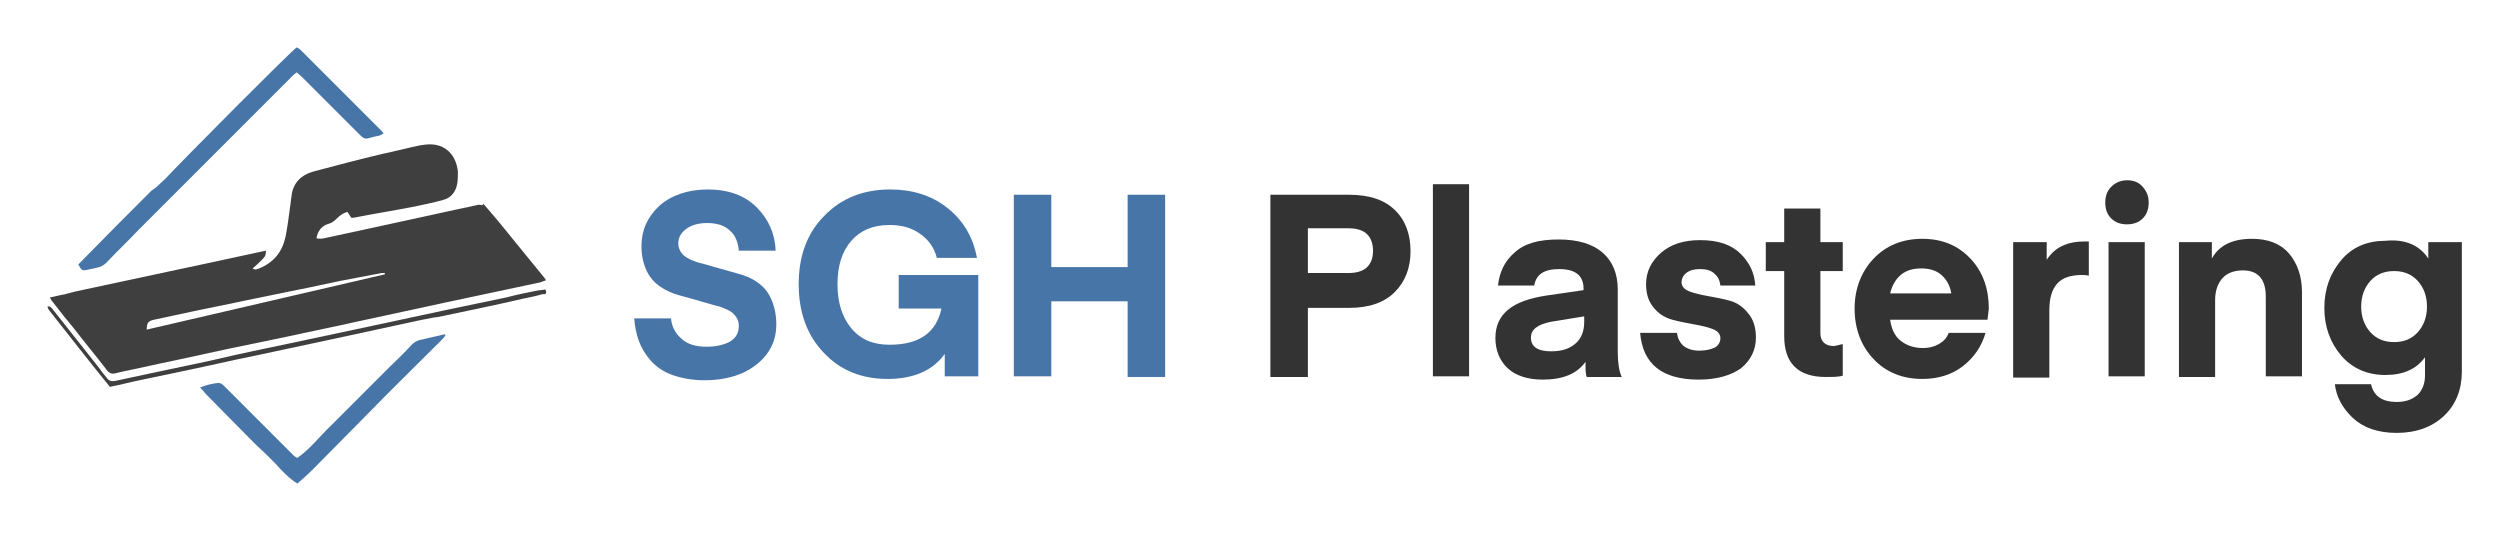 <?xml version="1.0" encoding="utf-8"?>
<!-- Generator: Adobe Illustrator 25.4.1, SVG Export Plug-In . SVG Version: 6.00 Build 0)  -->
<svg version="1.1" id="Layer_1" xmlns="http://www.w3.org/2000/svg" xmlns:xlink="http://www.w3.org/1999/xlink" x="0px" y="0px"
	 viewBox="0 0 380 82" style="enable-background:new 0 0 380 82;" xml:space="preserve">
<style type="text/css">
	.st0{fill:none;}
	.st1{fill:#3F3F3F;}
	.st2{fill:#4775A8;}
	.st3{fill:#333333;}
</style>
<path class="st0" d="M58.5,41.7c0-0.1,0-0.1,0-0.2c-0.2,0-0.3,0-0.5,0c-2.1,0.4-4.2,0.8-6.3,1.2c-2.1,0.4-4.2,0.9-6.2,1.3
	c-2.8,0.6-5.5,1.1-8.3,1.7c-2.7,0.6-5.5,1.1-8.2,1.7c-1.9,0.4-3.7,0.8-5.6,1.2c-0.9,0.2-1.1,0.5-1.1,1.6
	C34.4,47.4,46.5,44.5,58.5,41.7z"/>
<path class="st1" d="M8.1,46c1,1.3,2.1,2.7,3.2,4c1.6,2.1,3.3,4.1,4.9,6.2c0.4,0.6,0.9,0.7,1.5,0.5c0.4-0.1,0.8-0.2,1.3-0.3
	c2.5-0.5,5-1.1,7.5-1.6c2.8-0.6,5.5-1.2,8.3-1.8c2.9-0.6,5.8-1.2,8.7-1.8c3.6-0.8,7.2-1.5,10.7-2.3c4.6-1,9.2-2,13.9-3
	c4.7-1,9.4-2,14.1-3c0.2-0.1,0.5-0.2,0.8-0.3c-0.2-0.3-0.4-0.6-0.6-0.8c-2.2-2.7-4.4-5.4-6.6-8.1L73.5,31l-0.2,0.2
	c-0.3-0.1-0.6-0.1-0.9,0c-0.6,0.1-1.2,0.3-1.9,0.4c-3.7,0.8-7.4,1.6-11,2.4c-3.2,0.7-6.4,1.4-9.7,2.1c-0.5,0.1-1.1,0.3-1.7,0.1
	c0.2-1.1,0.8-1.9,1.9-2.2c0.4-0.1,0.8-0.4,1.1-0.7c0.5-0.5,1-0.9,1.7-1.1c0.2,0.3,0.4,0.6,0.6,0.9c0.1,0,0.2,0,0.3,0
	c3.1-0.6,6.2-1.1,9.3-1.7c1.4-0.3,2.9-0.6,4.3-1c1.3-0.3,2-1.3,2.2-2.5c0.1-0.6,0.1-1.2,0.1-1.8c-0.3-2.9-2.3-4.5-5.1-4.1
	c-0.2,0-0.5,0.1-0.7,0.1c-1.9,0.4-3.8,0.9-5.7,1.3c-3.4,0.8-6.8,1.7-10.2,2.6c-2,0.5-3.4,1.7-3.6,3.9c-0.1,0.5-0.1,1-0.2,1.5
	c-0.2,1.5-0.4,3.1-0.7,4.6c-0.5,2.3-1.8,3.9-4,4.8c-0.3,0.1-0.6,0.3-1,0c0.5-0.4,0.9-0.8,1.3-1.2c0.4-0.4,0.8-0.7,0.7-1.5
	c-9.6,2.1-19.2,4.1-28.9,6.2c0,0,0,0,0,0l-0.8,0.2c0,0,0,0,0,0c-0.2,0.1-0.5,0.1-0.7,0.2l-0.5,0.1l0,0c-0.6,0.1-1.2,0.3-1.9,0.4
	C7.7,45.5,7.9,45.8,8.1,46z M63.6,34.2C63.7,34.2,63.7,34.2,63.6,34.2L63.6,34.2C63.6,34.2,63.6,34.2,63.6,34.2z M23.4,48.6
	c1.9-0.4,3.7-0.8,5.6-1.2c2.7-0.6,5.5-1.1,8.2-1.7c2.8-0.6,5.5-1.1,8.3-1.7c2.1-0.4,4.2-0.9,6.2-1.3c2.1-0.4,4.2-0.8,6.3-1.2
	c0.2,0,0.3,0,0.5,0c0,0.1,0,0.1,0,0.2c-12.1,2.8-24.1,5.6-36.2,8.4C22.3,49.1,22.5,48.8,23.4,48.6z"/>
<path class="st2" d="M13.3,41c0.5-0.1,0.9-0.2,1.4-0.3c0.6-0.1,1.1-0.4,1.5-0.8c1.6-1.7,3.3-3.3,4.9-5c3.6-3.6,7.2-7.2,10.7-10.7
	c4.2-4.2,8.4-8.4,12.6-12.6c0.2-0.2,0.4-0.4,0.7-0.6c0.3,0.3,0.6,0.5,0.8,0.7c2.8,2.8,5.5,5.5,8.3,8.3c1.3,1.3,1.1,1.2,2.6,0.8
	c0.3-0.1,0.6-0.1,0.9-0.2c0.2-0.1,0.4-0.2,0.6-0.3c-0.1-0.2-0.2-0.3-0.3-0.4c-4.1-4.1-8.2-8.2-12.3-12.3c-0.2-0.2-0.4-0.3-0.6-0.4
	c-1,0.7-17,16.8-20,20l0,0l-1.4,1.3c0,0,0,0,0,0c0,0,0,0,0,0L23,29l0,0c-3.8,3.8-7.5,7.5-11.1,11.2C12.4,41.1,12.5,41.2,13.3,41z"/>
<path class="st2" d="M64.2,51.6c-0.8,0.1-1.4,0.5-1.9,1.1c-1,1.1-2.1,2.1-3.1,3.1c-2.5,2.5-5,5-7.5,7.5c-0.2,0.2-0.3,0.3-0.5,0.5
	l-0.8,0.8c0,0,0,0,0,0c-1.8,1.7-3.2,3.6-5.2,5c-0.2-0.1-0.4-0.2-0.5-0.3c-1.1-1.1-2.1-2.1-3.2-3.2c-2.5-2.5-5-5-7.5-7.5
	c-0.2-0.2-0.5-0.4-0.8-0.4c-0.9,0.1-1.8,0.3-2.8,0.7c0.3,0.3,0.6,0.6,0.8,0.9c2.5,2.5,5,5.1,7.5,7.6c0.6,0.6,1.2,1.1,1.8,1.7
	c0.5,0.5,0.9,0.9,1.4,1.4c1,1.1,2,2.2,3.3,3c0.8-0.7,1.5-1.3,2.2-2c2.8-2.8,5.6-5.7,8.4-8.5c3.7-3.8,7.5-7.5,11.2-11.2
	c0.2-0.2,0.5-0.5,0.7-0.8c0-0.1-0.1-0.1-0.1-0.2C66.5,51.1,65.3,51.3,64.2,51.6z"/>
<path class="st1" d="M82.9,44c-0.5,0.1-1,0.1-1.4,0.2c-1.5,0.3-3,0.6-4.5,1c-3,0.6-6.1,1.3-9.1,1.9c-3.7,0.8-7.5,1.6-11.2,2.4
	c-4.2,0.9-8.5,1.8-12.7,2.7c-3.8,0.8-7.7,1.6-11.5,2.5c-3.1,0.7-6.2,1.3-9.4,2c-1.9,0.4-3.7,0.8-5.6,1.2c-0.5,0.1-1,0-1.3-0.5
	c-0.3-0.4-0.7-0.8-1-1.3c-2.4-3-4.8-6.1-7.2-9.1c-0.2-0.2-0.3-0.5-0.8-0.4c0.1,0.3,0.2,0.5,0.3,0.6c3.1,3.9,6.1,7.8,9.2,11.6
	c1.6-0.3,3-0.7,4.5-1c4.8-1,9.6-2,14.5-3.1c4.9-1,9.8-2.1,14.6-3.1c4.5-1,8.9-1.9,13.4-2.9c0.2,0,0.3-0.1,0.5-0.1l1.5-0.3
	c0.2,0,0.5-0.1,0.7-0.1l0.1,0l0,0c0,0,0,0,0,0c4.3-0.9,8.7-1.8,13-2.8c1-0.2,2-0.4,3-0.7C82.9,44.8,83.2,44.6,82.9,44z"/>
<g>
	<path class="st2" d="M107.4,52.7c1.5,0,2.7-0.3,3.6-0.8c0.9-0.6,1.3-1.3,1.3-2.4c0-0.7-0.3-1.3-0.8-1.8c-0.5-0.5-1.3-0.8-2.1-1.1
		c-0.9-0.2-1.8-0.5-2.9-0.8c-1-0.3-2.1-0.6-3.2-0.9c-1.1-0.3-2-0.7-2.9-1.3c-0.9-0.6-1.6-1.4-2.1-2.4c-0.5-1.1-0.8-2.3-0.8-3.8
		c0-2.4,0.9-4.4,2.7-6.1c1.8-1.6,4.3-2.5,7.4-2.5c3.1,0,5.6,0.9,7.4,2.7c1.8,1.8,2.8,4,2.9,6.6h-5.6c-0.1-1.2-0.5-2.3-1.3-3
		c-0.8-0.8-2-1.2-3.5-1.2c-1.3,0-2.4,0.3-3.2,0.9c-0.8,0.6-1.2,1.3-1.2,2.2c0,0.7,0.3,1.3,0.8,1.8c0.6,0.5,1.3,0.8,2.2,1.1
		c0.9,0.2,1.8,0.5,2.9,0.8c1.1,0.3,2.1,0.6,3.2,0.9s2.1,0.7,2.9,1.3c0.9,0.6,1.6,1.4,2.1,2.5s0.8,2.4,0.8,3.9c0,2.5-1,4.5-3,6.1
		c-2,1.6-4.7,2.4-7.9,2.4c-1.8,0-3.5-0.3-4.9-0.8c-1.4-0.5-2.5-1.3-3.3-2.2c-0.8-0.9-1.4-1.9-1.8-3c-0.4-1.1-0.6-2.2-0.7-3.4h5.6
		c0.1,1.2,0.6,2.2,1.5,3C104.4,52.3,105.7,52.7,107.4,52.7z"/>
	<path class="st2" d="M148.7,41.9v15.3h-5.1v-3.4c-1.8,2.5-4.7,3.8-8.7,3.8c-3.9,0-7.2-1.3-9.7-4c-2.5-2.6-3.8-6.1-3.8-10.4
		c0-4.3,1.3-7.8,3.9-10.4c2.6-2.7,6-4,10-4c3.4,0,6.3,0.9,8.7,2.8s3.9,4.4,4.5,7.6h-6.1c-0.4-1.6-1.3-2.8-2.6-3.7
		c-1.3-0.9-2.8-1.3-4.6-1.3c-2.5,0-4.4,0.8-5.8,2.4c-1.4,1.6-2.1,3.8-2.1,6.6c0,2.8,0.7,5,2.1,6.7c1.4,1.7,3.3,2.5,5.8,2.5
		c4.5,0,7.1-1.8,7.9-5.5h-6.5v-5.1H148.7z"/>
	<path class="st2" d="M177.1,29.6v27.7h-5.7V45.8h-11.6v11.4h-5.7V29.6h5.7v11h11.6v-11H177.1z"/>
	<path class="st3" d="M198.8,46.8v10.5h-5.7V29.6H205c3.2,0,5.5,0.8,7.1,2.4c1.6,1.6,2.3,3.7,2.3,6.2c0,2.5-0.8,4.6-2.4,6.2
		c-1.6,1.6-3.9,2.4-7,2.4H198.8z M198.8,41.5h6.2c1.2,0,2.2-0.3,2.8-0.9s0.9-1.4,0.9-2.5c0-1-0.3-1.9-0.9-2.5s-1.6-0.9-2.8-0.9h-6.2
		V41.5z"/>
	<path class="st3" d="M223.3,57.2h-5.5V28h5.5V57.2z"/>
	<path class="st3" d="M234.5,57.7c-2.3,0-4.1-0.6-5.3-1.7c-1.2-1.1-1.9-2.7-1.9-4.6c0-1.8,0.6-3.2,1.9-4.3c1.3-1.1,3.3-1.8,6-2.2
		l5.5-0.8v-0.2c0-2-1.2-3-3.7-3c-2.3,0-3.5,0.8-3.8,2.5h-5.5c0.2-2,1-3.7,2.5-5c1.5-1.4,3.7-2,6.7-2c3,0,5.2,0.7,6.7,2
		s2.3,3.2,2.3,5.6v9.6c0,1.5,0.2,2.8,0.6,3.7h-5.3c0,0-0.1-0.1-0.1-0.3c0-0.2-0.1-0.5-0.1-0.8S241,55.4,241,55
		C239.7,56.8,237.6,57.7,234.5,57.7z M240.7,48.1l-4.9,0.8c-2.1,0.4-3.1,1.2-3.1,2.4c0,1.4,1,2.1,3.1,2.1c1.6,0,2.8-0.4,3.7-1.2
		c0.9-0.8,1.3-1.9,1.3-3.3V48.1z"/>
	<path class="st3" d="M258.2,57.7c-5.6,0-8.5-2.4-8.9-7.1h5.6c0.1,0.8,0.4,1.4,0.9,1.9c0.6,0.5,1.4,0.8,2.5,0.8c1,0,1.8-0.2,2.4-0.5
		c0.5-0.3,0.8-0.8,0.8-1.4c0-0.6-0.4-1.1-1.2-1.4c-0.8-0.3-1.7-0.5-2.8-0.7c-1.1-0.2-2.2-0.4-3.3-0.7c-1.1-0.3-2.1-0.9-2.8-1.8
		c-0.8-0.9-1.2-2.1-1.2-3.6c0-1.9,0.8-3.5,2.3-4.8c1.5-1.3,3.5-1.9,5.9-1.9c2.8,0,4.8,0.7,6.2,2.1c1.4,1.4,2.1,3,2.2,4.8h-5.3
		c-0.1-0.7-0.3-1.3-0.9-1.8c-0.5-0.5-1.3-0.7-2.2-0.7c-0.9,0-1.6,0.2-2.1,0.6c-0.5,0.4-0.7,0.9-0.7,1.4c0,0.6,0.4,1.1,1.2,1.4
		c0.8,0.3,1.7,0.5,2.8,0.7c1.1,0.2,2.2,0.4,3.3,0.7s2,0.9,2.8,1.9c0.8,0.9,1.2,2.2,1.2,3.7c0,1.9-0.8,3.5-2.3,4.7
		C263,57.1,260.9,57.7,258.2,57.7z"/>
	<path class="st3" d="M280.1,52.3v4.8c-0.6,0.2-1.5,0.2-2.6,0.2c-4.2,0-6.3-2.1-6.3-6.2v-9.9h-2.8v-4.4h2.8v-5.1h5.5v5.1h3.4v4.4
		h-3.4v9.4c0,1.3,0.7,2,2.1,2L280.1,52.3z"/>
	<path class="st3" d="M302.1,48.6h-14.8c0.2,1.4,0.7,2.5,1.6,3.2c0.9,0.7,2,1.1,3.4,1.1c0.9,0,1.7-0.2,2.4-0.6
		c0.7-0.4,1.2-0.9,1.5-1.7h5.6c-0.6,2.1-1.8,3.8-3.5,5.1s-3.8,1.9-6.1,1.9c-3,0-5.5-1-7.4-3c-1.9-2-2.9-4.6-2.9-7.7
		c0-3,1-5.6,2.9-7.6c1.9-2,4.4-3,7.4-3c3,0,5.4,1,7.3,3c1.9,2,2.8,4.6,2.8,7.6L302.1,48.6z M292,40.8c-1.2,0-2.3,0.3-3.1,1
		s-1.3,1.6-1.6,2.8h9.3c-0.2-1.2-0.7-2.1-1.5-2.8C294.3,41.1,293.3,40.8,292,40.8z"/>
	<path class="st3" d="M317.5,36.7v5.2c-0.4-0.1-0.8-0.1-1.1-0.1c-1.6,0-2.9,0.4-3.7,1.3c-0.8,0.9-1.2,2.2-1.2,4.1v10.2h-5.5V36.8
		h5.1v2.7c1.2-1.9,3.1-2.8,5.8-2.8L317.5,36.7z"/>
	<path class="st3" d="M325.7,33.2c-0.6,0.6-1.4,0.9-2.4,0.9s-1.8-0.3-2.4-0.9s-0.9-1.4-0.9-2.4s0.3-1.8,0.9-2.4s1.4-1,2.4-1
		s1.8,0.3,2.4,1s0.9,1.4,0.9,2.4S326.3,32.6,325.7,33.2z M320.5,57.2V36.8h5.5v20.4H320.5z"/>
	<path class="st3" d="M336.2,36.8v2.5c1.1-2,3.1-3,6.1-3c2.4,0,4.3,0.7,5.6,2.2c1.3,1.5,2,3.5,2,5.9v12.8h-5.5V45.1
		c0-2.7-1.2-4-3.5-4c-1.3,0-2.4,0.4-3.1,1.2c-0.7,0.8-1.1,1.9-1.1,3.3v11.7h-5.5V36.8H336.2z"/>
	<path class="st3" d="M369.1,39.3v-2.5h5.1v19.7c0,2.7-0.9,5-2.7,6.7c-1.8,1.7-4.2,2.6-7.2,2.6c-2.9,0-5.1-0.8-6.7-2.3
		c-1.6-1.5-2.5-3.3-2.7-5.1h5.5c0.4,1.8,1.7,2.7,3.9,2.7c1.4,0,2.4-0.4,3.2-1.1c0.7-0.7,1.1-1.7,1.1-2.9v-2.8
		c-1.3,1.8-3.3,2.7-6,2.7c-2.8,0-5-1-6.7-2.9c-1.7-2-2.6-4.4-2.6-7.3c0-2.9,0.9-5.3,2.6-7.3c1.7-2,4-2.9,6.7-2.9
		C365.6,36.3,367.8,37.3,369.1,39.3z M367.5,50.5c0.9-1,1.4-2.3,1.4-3.9c0-1.6-0.5-2.9-1.4-3.9c-0.9-1-2.1-1.5-3.6-1.5
		c-1.5,0-2.7,0.5-3.6,1.5c-0.9,1-1.4,2.3-1.4,3.9c0,1.6,0.5,2.9,1.4,3.9c0.9,1,2.1,1.5,3.6,1.5C365.4,52,366.6,51.5,367.5,50.5z"/>
</g>
</svg>
